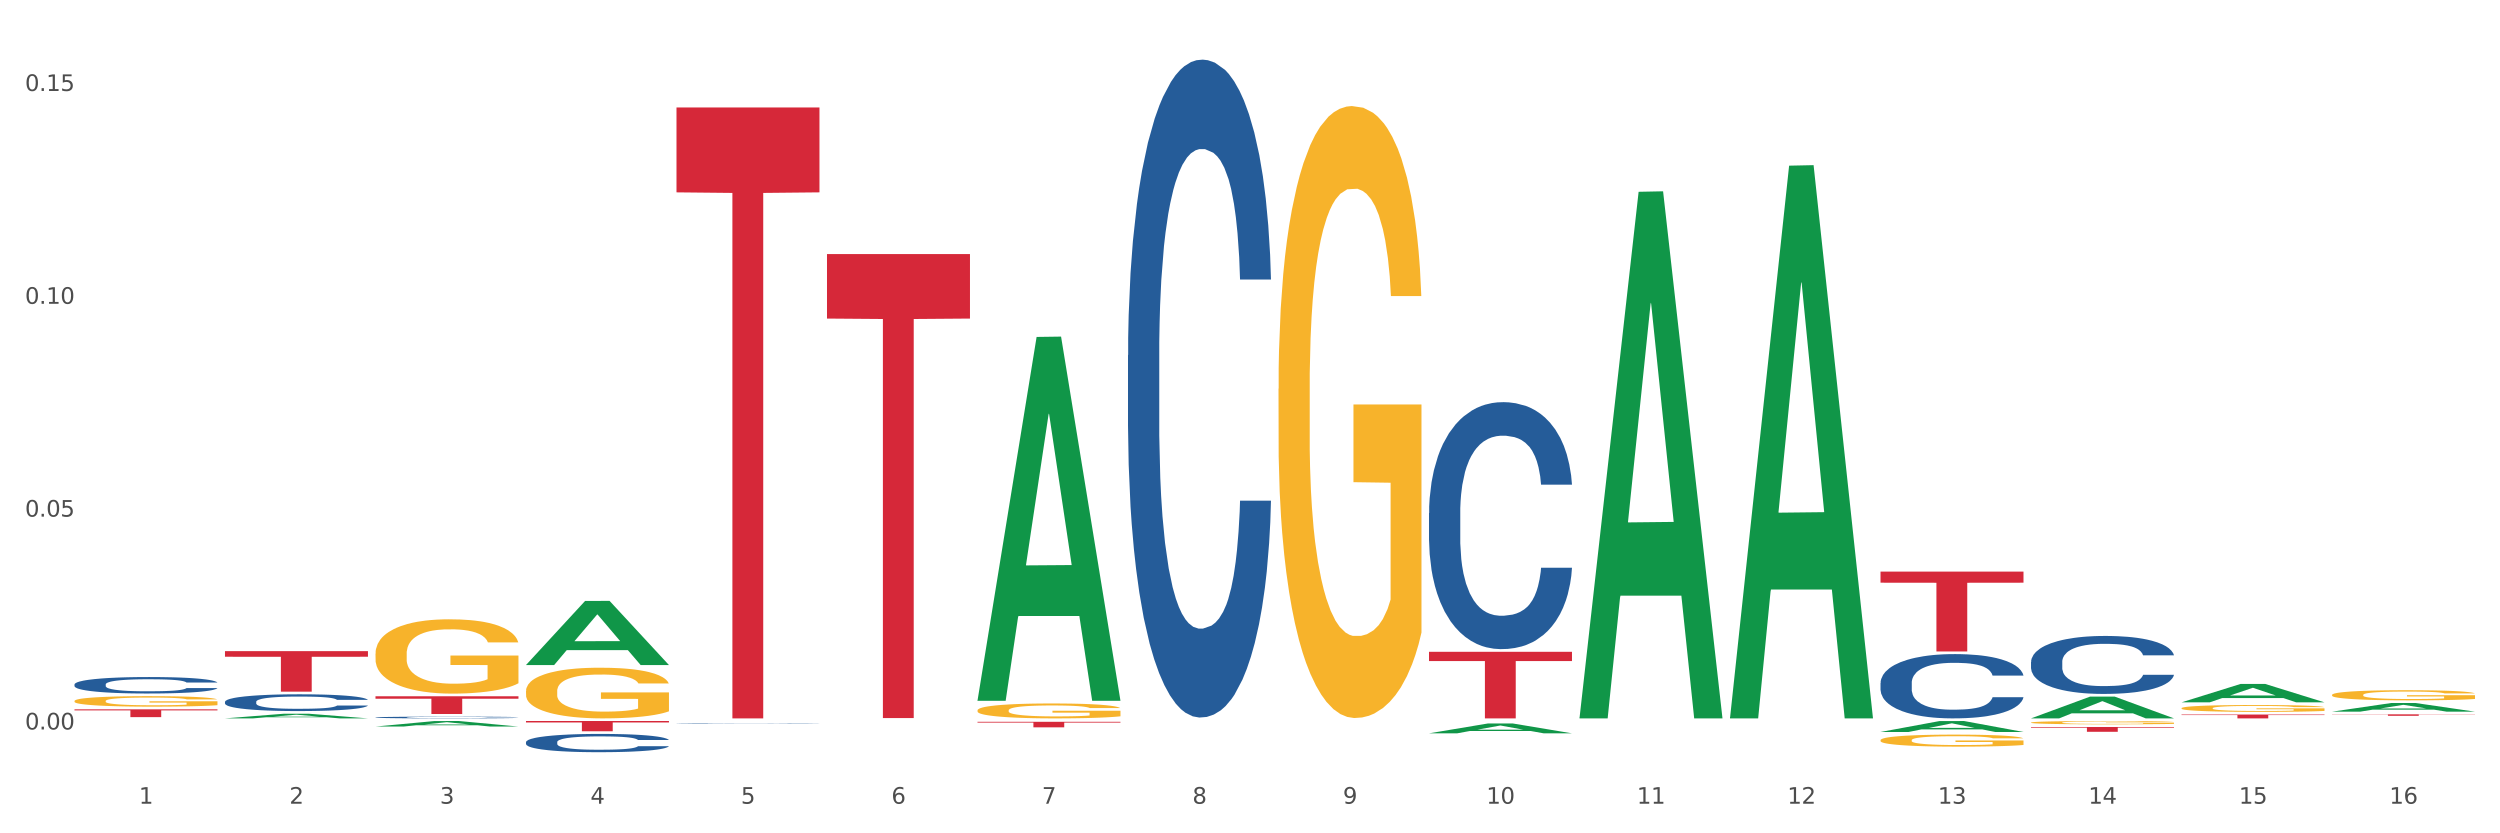 <?xml version="1.0" encoding="utf-8" standalone="no"?>
<!DOCTYPE svg PUBLIC "-//W3C//DTD SVG 1.1//EN"
  "http://www.w3.org/Graphics/SVG/1.1/DTD/svg11.dtd">
<svg xmlns:xlink="http://www.w3.org/1999/xlink" width="1080pt" height="360pt" viewBox="0 0 1080 360" xmlns="http://www.w3.org/2000/svg" version="1.1">
 <rect x="0" y="0" width="1080" height="360" fill="#333333" stroke="none"/>
 <defs>
  <style type="text/css">*{stroke-linejoin: round; stroke-linecap: butt}</style>
 </defs>
 <g id="figure_1">
  <g id="patch_1">
   <path d="M 0 360 
L 1080 360 
L 1080 0 
L 0 0 
z
" style="fill: #ffffff; stroke: #ffffff; stroke-linejoin: miter"/>
  </g>
  <g id="axes_1">
   <g id="matplotlib.axis_1">
    <g id="xtick_1">
     <g id="text_1">
      <!-- 1 -->
      <g style="fill: #4d4d4d" transform="translate(60.004 347.204) scale(0.096 -0.096)">
       <defs>
        <path id="DejaVuSans-31" d="M 794 531 
L 1825 531 
L 1825 4091 
L 703 3866 
L 703 4441 
L 1819 4666 
L 2450 4666 
L 2450 531 
L 3481 531 
L 3481 0 
L 794 0 
L 794 531 
z
" transform="scale(0.016)"/>
       </defs>
       <use xlink:href="#DejaVuSans-31"/>
      </g>
     </g>
    </g>
    <g id="xtick_2">
     <g id="text_2">
      <!-- 2 -->
      <g style="fill: #4d4d4d" transform="translate(125.021 347.204) scale(0.096 -0.096)">
       <defs>
        <path id="DejaVuSans-32" d="M 1228 531 
L 3431 531 
L 3431 0 
L 469 0 
L 469 531 
Q 828 903 1448 1529 
Q 2069 2156 2228 2338 
Q 2531 2678 2651 2914 
Q 2772 3150 2772 3378 
Q 2772 3750 2511 3984 
Q 2250 4219 1831 4219 
Q 1534 4219 1204 4116 
Q 875 4013 500 3803 
L 500 4441 
Q 881 4594 1212 4672 
Q 1544 4750 1819 4750 
Q 2544 4750 2975 4387 
Q 3406 4025 3406 3419 
Q 3406 3131 3298 2873 
Q 3191 2616 2906 2266 
Q 2828 2175 2409 1742 
Q 1991 1309 1228 531 
z
" transform="scale(0.016)"/>
       </defs>
       <use xlink:href="#DejaVuSans-32"/>
      </g>
     </g>
    </g>
    <g id="xtick_3">
     <g id="text_3">
      <!-- 3 -->
      <g style="fill: #4d4d4d" transform="translate(190.039 347.204) scale(0.096 -0.096)">
       <defs>
        <path id="DejaVuSans-33" d="M 2597 2516 
Q 3050 2419 3304 2112 
Q 3559 1806 3559 1356 
Q 3559 666 3084 287 
Q 2609 -91 1734 -91 
Q 1441 -91 1130 -33 
Q 819 25 488 141 
L 488 750 
Q 750 597 1062 519 
Q 1375 441 1716 441 
Q 2309 441 2620 675 
Q 2931 909 2931 1356 
Q 2931 1769 2642 2001 
Q 2353 2234 1838 2234 
L 1294 2234 
L 1294 2753 
L 1863 2753 
Q 2328 2753 2575 2939 
Q 2822 3125 2822 3475 
Q 2822 3834 2567 4026 
Q 2313 4219 1838 4219 
Q 1578 4219 1281 4162 
Q 984 4106 628 3988 
L 628 4550 
Q 988 4650 1302 4700 
Q 1616 4750 1894 4750 
Q 2613 4750 3031 4423 
Q 3450 4097 3450 3541 
Q 3450 3153 3228 2886 
Q 3006 2619 2597 2516 
z
" transform="scale(0.016)"/>
       </defs>
       <use xlink:href="#DejaVuSans-33"/>
      </g>
     </g>
    </g>
    <g id="xtick_4">
     <g id="text_4">
      <!-- 4 -->
      <g style="fill: #4d4d4d" transform="translate(255.056 347.204) scale(0.096 -0.096)">
       <defs>
        <path id="DejaVuSans-34" d="M 2419 4116 
L 825 1625 
L 2419 1625 
L 2419 4116 
z
M 2253 4666 
L 3047 4666 
L 3047 1625 
L 3713 1625 
L 3713 1100 
L 3047 1100 
L 3047 0 
L 2419 0 
L 2419 1100 
L 313 1100 
L 313 1709 
L 2253 4666 
z
" transform="scale(0.016)"/>
       </defs>
       <use xlink:href="#DejaVuSans-34"/>
      </g>
     </g>
    </g>
    <g id="xtick_5">
     <g id="text_5">
      <!-- 5 -->
      <g style="fill: #4d4d4d" transform="translate(320.073 347.204) scale(0.096 -0.096)">
       <defs>
        <path id="DejaVuSans-35" d="M 691 4666 
L 3169 4666 
L 3169 4134 
L 1269 4134 
L 1269 2991 
Q 1406 3038 1543 3061 
Q 1681 3084 1819 3084 
Q 2600 3084 3056 2656 
Q 3513 2228 3513 1497 
Q 3513 744 3044 326 
Q 2575 -91 1722 -91 
Q 1428 -91 1123 -41 
Q 819 9 494 109 
L 494 744 
Q 775 591 1075 516 
Q 1375 441 1709 441 
Q 2250 441 2565 725 
Q 2881 1009 2881 1497 
Q 2881 1984 2565 2268 
Q 2250 2553 1709 2553 
Q 1456 2553 1204 2497 
Q 953 2441 691 2322 
L 691 4666 
z
" transform="scale(0.016)"/>
       </defs>
       <use xlink:href="#DejaVuSans-35"/>
      </g>
     </g>
    </g>
    <g id="xtick_6">
     <g id="text_6">
      <!-- 6 -->
      <g style="fill: #4d4d4d" transform="translate(385.09 347.204) scale(0.096 -0.096)">
       <defs>
        <path id="DejaVuSans-36" d="M 2113 2584 
Q 1688 2584 1439 2293 
Q 1191 2003 1191 1497 
Q 1191 994 1439 701 
Q 1688 409 2113 409 
Q 2538 409 2786 701 
Q 3034 994 3034 1497 
Q 3034 2003 2786 2293 
Q 2538 2584 2113 2584 
z
M 3366 4563 
L 3366 3988 
Q 3128 4100 2886 4159 
Q 2644 4219 2406 4219 
Q 1781 4219 1451 3797 
Q 1122 3375 1075 2522 
Q 1259 2794 1537 2939 
Q 1816 3084 2150 3084 
Q 2853 3084 3261 2657 
Q 3669 2231 3669 1497 
Q 3669 778 3244 343 
Q 2819 -91 2113 -91 
Q 1303 -91 875 529 
Q 447 1150 447 2328 
Q 447 3434 972 4092 
Q 1497 4750 2381 4750 
Q 2619 4750 2861 4703 
Q 3103 4656 3366 4563 
z
" transform="scale(0.016)"/>
       </defs>
       <use xlink:href="#DejaVuSans-36"/>
      </g>
     </g>
    </g>
    <g id="xtick_7">
     <g id="text_7">
      <!-- 7 -->
      <g style="fill: #4d4d4d" transform="translate(450.108 347.204) scale(0.096 -0.096)">
       <defs>
        <path id="DejaVuSans-37" d="M 525 4666 
L 3525 4666 
L 3525 4397 
L 1831 0 
L 1172 0 
L 2766 4134 
L 525 4134 
L 525 4666 
z
" transform="scale(0.016)"/>
       </defs>
       <use xlink:href="#DejaVuSans-37"/>
      </g>
     </g>
    </g>
    <g id="xtick_8">
     <g id="text_8">
      <!-- 8 -->
      <g style="fill: #4d4d4d" transform="translate(515.125 347.204) scale(0.096 -0.096)">
       <defs>
        <path id="DejaVuSans-38" d="M 2034 2216 
Q 1584 2216 1326 1975 
Q 1069 1734 1069 1313 
Q 1069 891 1326 650 
Q 1584 409 2034 409 
Q 2484 409 2743 651 
Q 3003 894 3003 1313 
Q 3003 1734 2745 1975 
Q 2488 2216 2034 2216 
z
M 1403 2484 
Q 997 2584 770 2862 
Q 544 3141 544 3541 
Q 544 4100 942 4425 
Q 1341 4750 2034 4750 
Q 2731 4750 3128 4425 
Q 3525 4100 3525 3541 
Q 3525 3141 3298 2862 
Q 3072 2584 2669 2484 
Q 3125 2378 3379 2068 
Q 3634 1759 3634 1313 
Q 3634 634 3220 271 
Q 2806 -91 2034 -91 
Q 1263 -91 848 271 
Q 434 634 434 1313 
Q 434 1759 690 2068 
Q 947 2378 1403 2484 
z
M 1172 3481 
Q 1172 3119 1398 2916 
Q 1625 2713 2034 2713 
Q 2441 2713 2670 2916 
Q 2900 3119 2900 3481 
Q 2900 3844 2670 4047 
Q 2441 4250 2034 4250 
Q 1625 4250 1398 4047 
Q 1172 3844 1172 3481 
z
" transform="scale(0.016)"/>
       </defs>
       <use xlink:href="#DejaVuSans-38"/>
      </g>
     </g>
    </g>
    <g id="xtick_9">
     <g id="text_9">
      <!-- 9 -->
      <g style="fill: #4d4d4d" transform="translate(580.142 347.204) scale(0.096 -0.096)">
       <defs>
        <path id="DejaVuSans-39" d="M 703 97 
L 703 672 
Q 941 559 1184 500 
Q 1428 441 1663 441 
Q 2288 441 2617 861 
Q 2947 1281 2994 2138 
Q 2813 1869 2534 1725 
Q 2256 1581 1919 1581 
Q 1219 1581 811 2004 
Q 403 2428 403 3163 
Q 403 3881 828 4315 
Q 1253 4750 1959 4750 
Q 2769 4750 3195 4129 
Q 3622 3509 3622 2328 
Q 3622 1225 3098 567 
Q 2575 -91 1691 -91 
Q 1453 -91 1209 -44 
Q 966 3 703 97 
z
M 1959 2075 
Q 2384 2075 2632 2365 
Q 2881 2656 2881 3163 
Q 2881 3666 2632 3958 
Q 2384 4250 1959 4250 
Q 1534 4250 1286 3958 
Q 1038 3666 1038 3163 
Q 1038 2656 1286 2365 
Q 1534 2075 1959 2075 
z
" transform="scale(0.016)"/>
       </defs>
       <use xlink:href="#DejaVuSans-39"/>
      </g>
     </g>
    </g>
    <g id="xtick_10">
     <g id="text_10">
      <!-- 10 -->
      <g style="fill: #4d4d4d" transform="translate(642.105 347.204) scale(0.096 -0.096)">
       <defs>
        <path id="DejaVuSans-30" d="M 2034 4250 
Q 1547 4250 1301 3770 
Q 1056 3291 1056 2328 
Q 1056 1369 1301 889 
Q 1547 409 2034 409 
Q 2525 409 2770 889 
Q 3016 1369 3016 2328 
Q 3016 3291 2770 3770 
Q 2525 4250 2034 4250 
z
M 2034 4750 
Q 2819 4750 3233 4129 
Q 3647 3509 3647 2328 
Q 3647 1150 3233 529 
Q 2819 -91 2034 -91 
Q 1250 -91 836 529 
Q 422 1150 422 2328 
Q 422 3509 836 4129 
Q 1250 4750 2034 4750 
z
" transform="scale(0.016)"/>
       </defs>
       <use xlink:href="#DejaVuSans-31"/>
       <use xlink:href="#DejaVuSans-30" transform="translate(63.623 0)"/>
      </g>
     </g>
    </g>
    <g id="xtick_11">
     <g id="text_11">
      <!-- 11 -->
      <g style="fill: #4d4d4d" transform="translate(707.123 347.204) scale(0.096 -0.096)">
       <use xlink:href="#DejaVuSans-31"/>
       <use xlink:href="#DejaVuSans-31" transform="translate(63.623 0)"/>
      </g>
     </g>
    </g>
    <g id="xtick_12">
     <g id="text_12">
      <!-- 12 -->
      <g style="fill: #4d4d4d" transform="translate(772.14 347.204) scale(0.096 -0.096)">
       <use xlink:href="#DejaVuSans-31"/>
       <use xlink:href="#DejaVuSans-32" transform="translate(63.623 0)"/>
      </g>
     </g>
    </g>
    <g id="xtick_13">
     <g id="text_13">
      <!-- 13 -->
      <g style="fill: #4d4d4d" transform="translate(837.157 347.204) scale(0.096 -0.096)">
       <use xlink:href="#DejaVuSans-31"/>
       <use xlink:href="#DejaVuSans-33" transform="translate(63.623 0)"/>
      </g>
     </g>
    </g>
    <g id="xtick_14">
     <g id="text_14">
      <!-- 14 -->
      <g style="fill: #4d4d4d" transform="translate(902.174 347.204) scale(0.096 -0.096)">
       <use xlink:href="#DejaVuSans-31"/>
       <use xlink:href="#DejaVuSans-34" transform="translate(63.623 0)"/>
      </g>
     </g>
    </g>
    <g id="xtick_15">
     <g id="text_15">
      <!-- 15 -->
      <g style="fill: #4d4d4d" transform="translate(967.192 347.204) scale(0.096 -0.096)">
       <use xlink:href="#DejaVuSans-31"/>
       <use xlink:href="#DejaVuSans-35" transform="translate(63.623 0)"/>
      </g>
     </g>
    </g>
    <g id="xtick_16">
     <g id="text_16">
      <!-- 16 -->
      <g style="fill: #4d4d4d" transform="translate(1032.209 347.204) scale(0.096 -0.096)">
       <use xlink:href="#DejaVuSans-31"/>
       <use xlink:href="#DejaVuSans-36" transform="translate(63.623 0)"/>
      </g>
     </g>
    </g>
    <g id="xtick_17"/>
    <g id="xtick_18"/>
    <g id="xtick_19"/>
    <g id="xtick_20"/>
    <g id="xtick_21"/>
    <g id="xtick_22"/>
    <g id="xtick_23"/>
    <g id="xtick_24"/>
    <g id="xtick_25"/>
    <g id="xtick_26"/>
    <g id="xtick_27"/>
    <g id="xtick_28"/>
    <g id="xtick_29"/>
    <g id="xtick_30"/>
    <g id="xtick_31"/>
   </g>
   <g id="matplotlib.axis_2">
    <g id="ytick_1">
     <g id="text_17">
      <!-- 0.00 -->
      <g style="fill: #4d4d4d" transform="translate(10.8 315.133) scale(0.096 -0.096)">
       <defs>
        <path id="DejaVuSans-2e" d="M 684 794 
L 1344 794 
L 1344 0 
L 684 0 
L 684 794 
z
" transform="scale(0.016)"/>
       </defs>
       <use xlink:href="#DejaVuSans-30"/>
       <use xlink:href="#DejaVuSans-2e" transform="translate(63.623 0)"/>
       <use xlink:href="#DejaVuSans-30" transform="translate(95.41 0)"/>
       <use xlink:href="#DejaVuSans-30" transform="translate(159.033 0)"/>
      </g>
     </g>
    </g>
    <g id="ytick_2">
     <g id="text_18">
      <!-- 0.05 -->
      <g style="fill: #4d4d4d" transform="translate(10.8 223.188) scale(0.096 -0.096)">
       <use xlink:href="#DejaVuSans-30"/>
       <use xlink:href="#DejaVuSans-2e" transform="translate(63.623 0)"/>
       <use xlink:href="#DejaVuSans-30" transform="translate(95.41 0)"/>
       <use xlink:href="#DejaVuSans-35" transform="translate(159.033 0)"/>
      </g>
     </g>
    </g>
    <g id="ytick_3">
     <g id="text_19">
      <!-- 0.10 -->
      <g style="fill: #4d4d4d" transform="translate(10.8 131.244) scale(0.096 -0.096)">
       <use xlink:href="#DejaVuSans-30"/>
       <use xlink:href="#DejaVuSans-2e" transform="translate(63.623 0)"/>
       <use xlink:href="#DejaVuSans-31" transform="translate(95.41 0)"/>
       <use xlink:href="#DejaVuSans-30" transform="translate(159.033 0)"/>
      </g>
     </g>
    </g>
    <g id="ytick_4">
     <g id="text_20">
      <!-- 0.15 -->
      <g style="fill: #4d4d4d" transform="translate(10.8 39.299) scale(0.096 -0.096)">
       <use xlink:href="#DejaVuSans-30"/>
       <use xlink:href="#DejaVuSans-2e" transform="translate(63.623 0)"/>
       <use xlink:href="#DejaVuSans-31" transform="translate(95.41 0)"/>
       <use xlink:href="#DejaVuSans-35" transform="translate(159.033 0)"/>
      </g>
     </g>
    </g>
    <g id="ytick_5"/>
    <g id="ytick_6"/>
    <g id="ytick_7"/>
   </g>
   <g id="PolyCollection_1">
    <path d="M 97.192 310.339 
L 97.256 310.337 
L 122.727 308.323 
L 133.297 308.321 
L 158.959 310.343 
L 146.733 310.343 
L 141.193 309.872 
L 114.894 309.872 
L 114.703 309.88 
L 109.354 310.343 
L 97.192 310.343 
L 97.192 310.339 
L 118.206 309.591 
L 137.882 309.589 
L 128.139 308.752 
L 128.012 308.748 
L 127.884 308.754 
L 118.142 309.589 
L 118.206 309.591 
L 97.192 310.339 
z
" clip-path="url(#pf93cb6e247)" style="fill: #109648"/>
    <path d="M 32.175 306.42 
L 93.941 306.42 
L 93.941 306.888 
L 69.645 306.892 
L 69.645 309.793 
L 56.325 309.793 
L 56.325 306.892 
L 32.175 306.888 
L 32.175 306.423 
L 32.175 306.42 
z
" clip-path="url(#pf93cb6e247)" style="fill: #d62839"/>
    <path d="M 292.244 46.422 
L 354.01 46.422 
L 354.01 83.098 
L 329.714 83.346 
L 329.714 310.343 
L 316.394 310.343 
L 316.394 83.346 
L 292.244 83.098 
L 292.244 46.669 
L 292.244 46.422 
z
" clip-path="url(#pf93cb6e247)" style="fill: #d62839"/>
    <path d="M 227.227 311.486 
L 288.993 311.486 
L 288.993 312.1 
L 264.696 312.104 
L 264.696 315.908 
L 251.377 315.908 
L 251.377 312.104 
L 227.227 312.1 
L 227.227 311.49 
L 227.227 311.486 
z
" clip-path="url(#pf93cb6e247)" style="fill: #d62839"/>
    <path d="M 422.278 311.831 
L 484.045 311.831 
L 484.045 312.163 
L 459.748 312.165 
L 459.748 314.217 
L 446.429 314.217 
L 446.429 312.165 
L 422.278 312.163 
L 422.278 311.834 
L 422.278 311.831 
z
" clip-path="url(#pf93cb6e247)" style="fill: #d62839"/>
    <path d="M 617.33 281.569 
L 679.097 281.569 
L 679.097 285.567 
L 654.8 285.594 
L 654.8 310.343 
L 641.481 310.343 
L 641.481 285.594 
L 617.33 285.567 
L 617.33 281.596 
L 617.33 281.569 
z
" clip-path="url(#pf93cb6e247)" style="fill: #d62839"/>
    <path d="M 1007.434 308.584 
L 1069.2 308.584 
L 1069.2 308.671 
L 1044.903 308.672 
L 1044.903 309.213 
L 1031.584 309.213 
L 1031.584 308.672 
L 1007.434 308.671 
L 1007.434 308.584 
L 1007.434 308.584 
z
" clip-path="url(#pf93cb6e247)" style="fill: #d62839"/>
    <path d="M 357.261 109.764 
L 419.028 109.764 
L 419.028 137.62 
L 394.731 137.809 
L 394.731 310.215 
L 381.412 310.215 
L 381.412 137.809 
L 357.261 137.62 
L 357.261 109.953 
L 357.261 109.764 
z
" clip-path="url(#pf93cb6e247)" style="fill: #d62839"/>
    <path d="M 812.382 246.932 
L 874.148 246.932 
L 874.148 251.725 
L 849.852 251.757 
L 849.852 281.424 
L 836.532 281.424 
L 836.532 251.757 
L 812.382 251.725 
L 812.382 246.964 
L 812.382 246.932 
z
" clip-path="url(#pf93cb6e247)" style="fill: #d62839"/>
    <path d="M 1007.434 300.2 
L 1007.507 300.196 
L 1007.507 300.052 
L 1007.652 299.928 
L 1008.382 299.627 
L 1009.475 299.379 
L 1010.278 299.247 
L 1011.08 299.138 
L 1012.028 299.03 
L 1013.195 298.918 
L 1015.309 298.754 
L 1016.622 298.67 
L 1018.226 298.582 
L 1021.143 298.453 
L 1023.258 298.381 
L 1025.446 298.321 
L 1029.019 298.249 
L 1031.353 298.217 
L 1033.832 298.193 
L 1036.822 298.177 
L 1039.083 298.173 
L 1044.041 298.185 
L 1048.271 298.221 
L 1050.313 298.249 
L 1052.938 298.297 
L 1054.324 298.329 
L 1056.584 298.393 
L 1058.918 298.477 
L 1060.522 298.549 
L 1062.929 298.686 
L 1064.752 298.822 
L 1066.429 298.99 
L 1067.304 299.106 
L 1067.96 299.215 
L 1068.544 299.339 
L 1069.127 299.535 
L 1056.001 299.535 
L 1055.49 299.395 
L 1054.688 299.263 
L 1053.521 299.134 
L 1052.5 299.054 
L 1050.75 298.954 
L 1049.146 298.89 
L 1047.469 298.842 
L 1045.427 298.802 
L 1043.823 298.782 
L 1041.562 298.766 
L 1037.114 298.77 
L 1034.124 298.802 
L 1032.082 298.842 
L 1030.769 298.878 
L 1029.602 298.918 
L 1028.29 298.974 
L 1026.758 299.058 
L 1025.665 299.134 
L 1024.571 299.231 
L 1023.696 299.327 
L 1022.893 299.439 
L 1022.237 299.559 
L 1021.727 299.683 
L 1021.289 299.836 
L 1020.925 300.088 
L 1020.925 300.637 
L 1021.07 300.761 
L 1021.435 300.925 
L 1021.873 301.049 
L 1022.602 301.198 
L 1023.258 301.298 
L 1024.498 301.442 
L 1025.883 301.562 
L 1026.977 301.638 
L 1028.071 301.703 
L 1029.967 301.791 
L 1032.082 301.863 
L 1033.905 301.907 
L 1036.384 301.947 
L 1038.062 301.963 
L 1039.52 301.971 
L 1043.093 301.971 
L 1045.646 301.959 
L 1048.49 301.931 
L 1050.677 301.895 
L 1052.5 301.851 
L 1054.542 301.779 
L 1055.855 301.711 
L 1055.855 300.873 
L 1039.812 300.869 
L 1039.812 300.312 
L 1069.2 300.312 
L 1069.2 301.947 
L 1067.96 302.031 
L 1066.575 302.107 
L 1065.116 302.175 
L 1062.929 302.259 
L 1060.303 302.34 
L 1057.97 302.396 
L 1055.49 302.444 
L 1052.573 302.488 
L 1048.781 302.528 
L 1046.448 302.544 
L 1043.531 302.556 
L 1040.103 302.56 
L 1037.114 302.552 
L 1034.197 302.532 
L 1031.134 302.496 
L 1028.144 302.444 
L 1025.883 302.392 
L 1023.623 302.328 
L 1021.216 302.243 
L 1019.32 302.163 
L 1017.862 302.091 
L 1016.257 301.999 
L 1014.507 301.879 
L 1013.195 301.771 
L 1012.028 301.658 
L 1010.788 301.514 
L 1009.913 301.39 
L 1009.038 301.234 
L 1008.527 301.118 
L 1007.944 300.937 
L 1007.507 300.685 
L 1007.434 300.2 
z
" clip-path="url(#pf93cb6e247)" style="fill: #f7b32b"/>
    <path d="M 32.175 302.836 
L 32.248 302.832 
L 32.248 302.682 
L 32.394 302.554 
L 33.123 302.243 
L 34.217 301.986 
L 35.019 301.849 
L 35.821 301.737 
L 36.769 301.626 
L 37.936 301.51 
L 40.051 301.34 
L 41.363 301.253 
L 42.968 301.161 
L 45.885 301.029 
L 47.999 300.954 
L 50.187 300.892 
L 53.76 300.817 
L 56.094 300.784 
L 58.573 300.759 
L 61.563 300.743 
L 63.824 300.739 
L 68.783 300.751 
L 73.012 300.788 
L 75.054 300.817 
L 77.679 300.867 
L 79.065 300.9 
L 81.326 300.967 
L 83.659 301.054 
L 85.263 301.128 
L 87.67 301.269 
L 89.493 301.41 
L 91.17 301.584 
L 92.045 301.704 
L 92.702 301.816 
L 93.285 301.945 
L 93.868 302.148 
L 80.742 302.148 
L 80.232 302.003 
L 79.43 301.866 
L 78.263 301.733 
L 77.242 301.65 
L 75.492 301.547 
L 73.887 301.481 
L 72.21 301.431 
L 70.168 301.389 
L 68.564 301.369 
L 66.303 301.352 
L 61.855 301.356 
L 58.865 301.389 
L 56.823 301.431 
L 55.511 301.468 
L 54.344 301.51 
L 53.031 301.568 
L 51.5 301.655 
L 50.406 301.733 
L 49.312 301.833 
L 48.437 301.932 
L 47.635 302.048 
L 46.979 302.173 
L 46.468 302.301 
L 46.031 302.459 
L 45.666 302.72 
L 45.666 303.287 
L 45.812 303.416 
L 46.176 303.586 
L 46.614 303.714 
L 47.343 303.868 
L 47.999 303.971 
L 49.239 304.12 
L 50.625 304.245 
L 51.719 304.324 
L 52.812 304.39 
L 54.708 304.481 
L 56.823 304.556 
L 58.646 304.601 
L 61.126 304.643 
L 62.803 304.659 
L 64.261 304.668 
L 67.835 304.668 
L 70.387 304.655 
L 73.231 304.626 
L 75.419 304.589 
L 77.242 304.543 
L 79.284 304.469 
L 80.596 304.398 
L 80.596 303.532 
L 64.553 303.528 
L 64.553 302.952 
L 93.941 302.952 
L 93.941 304.643 
L 92.702 304.73 
L 91.316 304.808 
L 89.858 304.879 
L 87.67 304.966 
L 85.045 305.049 
L 82.711 305.107 
L 80.232 305.157 
L 77.315 305.202 
L 73.523 305.244 
L 71.189 305.26 
L 68.272 305.273 
L 64.845 305.277 
L 61.855 305.268 
L 58.938 305.248 
L 55.875 305.21 
L 52.885 305.157 
L 50.625 305.103 
L 48.364 305.036 
L 45.958 304.949 
L 44.062 304.866 
L 42.603 304.792 
L 40.999 304.697 
L 39.249 304.572 
L 37.936 304.46 
L 36.769 304.344 
L 35.529 304.195 
L 34.654 304.067 
L 33.779 303.905 
L 33.269 303.785 
L 32.685 303.598 
L 32.248 303.337 
L 32.175 302.836 
z
" clip-path="url(#pf93cb6e247)" style="fill: #f7b32b"/>
    <path d="M 162.209 282.375 
L 162.282 282.345 
L 162.282 281.29 
L 162.428 280.381 
L 163.157 278.181 
L 164.251 276.363 
L 165.054 275.396 
L 165.856 274.604 
L 166.804 273.812 
L 167.97 272.991 
L 170.085 271.789 
L 171.398 271.173 
L 173.002 270.528 
L 175.919 269.59 
L 178.034 269.062 
L 180.222 268.622 
L 183.795 268.094 
L 186.128 267.86 
L 188.608 267.684 
L 191.598 267.566 
L 193.858 267.537 
L 198.817 267.625 
L 203.047 267.889 
L 205.089 268.094 
L 207.714 268.446 
L 209.099 268.681 
L 211.36 269.15 
L 213.694 269.766 
L 215.298 270.294 
L 217.704 271.291 
L 219.528 272.287 
L 221.205 273.519 
L 222.08 274.369 
L 222.736 275.161 
L 223.32 276.07 
L 223.903 277.507 
L 210.777 277.507 
L 210.266 276.481 
L 209.464 275.513 
L 208.297 274.575 
L 207.276 273.988 
L 205.526 273.255 
L 203.922 272.786 
L 202.245 272.434 
L 200.203 272.141 
L 198.598 271.994 
L 196.338 271.877 
L 191.889 271.906 
L 188.9 272.141 
L 186.858 272.434 
L 185.545 272.698 
L 184.378 272.991 
L 183.066 273.402 
L 181.534 274.018 
L 180.44 274.575 
L 179.347 275.278 
L 178.471 275.982 
L 177.669 276.803 
L 177.013 277.683 
L 176.503 278.592 
L 176.065 279.706 
L 175.7 281.554 
L 175.7 285.571 
L 175.846 286.48 
L 176.211 287.682 
L 176.648 288.591 
L 177.378 289.676 
L 178.034 290.409 
L 179.274 291.465 
L 180.659 292.345 
L 181.753 292.902 
L 182.847 293.371 
L 184.743 294.016 
L 186.858 294.544 
L 188.681 294.866 
L 191.16 295.16 
L 192.837 295.277 
L 194.296 295.335 
L 197.869 295.335 
L 200.422 295.247 
L 203.266 295.042 
L 205.453 294.778 
L 207.276 294.456 
L 209.318 293.928 
L 210.631 293.429 
L 210.631 287.301 
L 194.588 287.272 
L 194.588 283.196 
L 223.976 283.196 
L 223.976 295.16 
L 222.736 295.775 
L 221.351 296.332 
L 219.892 296.831 
L 217.704 297.447 
L 215.079 298.033 
L 212.746 298.444 
L 210.266 298.796 
L 207.349 299.118 
L 203.557 299.411 
L 201.224 299.529 
L 198.307 299.617 
L 194.879 299.646 
L 191.889 299.587 
L 188.972 299.441 
L 185.91 299.177 
L 182.92 298.796 
L 180.659 298.414 
L 178.399 297.945 
L 175.992 297.329 
L 174.096 296.743 
L 172.638 296.215 
L 171.033 295.541 
L 169.283 294.661 
L 167.97 293.869 
L 166.804 293.048 
L 165.564 291.993 
L 164.689 291.084 
L 163.814 289.94 
L 163.303 289.09 
L 162.72 287.77 
L 162.282 285.923 
L 162.209 282.375 
z
" clip-path="url(#pf93cb6e247)" style="fill: #f7b32b"/>
    <path d="M 942.416 305.937 
L 942.489 305.934 
L 942.489 305.836 
L 942.635 305.752 
L 943.364 305.548 
L 944.458 305.38 
L 945.26 305.29 
L 946.063 305.217 
L 947.011 305.143 
L 948.177 305.067 
L 950.292 304.956 
L 951.605 304.898 
L 953.209 304.839 
L 956.126 304.752 
L 958.241 304.703 
L 960.429 304.662 
L 964.002 304.613 
L 966.335 304.591 
L 968.815 304.575 
L 971.805 304.564 
L 974.065 304.561 
L 979.024 304.569 
L 983.254 304.594 
L 985.296 304.613 
L 987.921 304.646 
L 989.306 304.667 
L 991.567 304.711 
L 993.901 304.768 
L 995.505 304.817 
L 997.911 304.909 
L 999.734 305.002 
L 1001.412 305.116 
L 1002.287 305.195 
L 1002.943 305.268 
L 1003.526 305.352 
L 1004.11 305.486 
L 990.984 305.486 
L 990.473 305.391 
L 989.671 305.301 
L 988.504 305.214 
L 987.483 305.159 
L 985.733 305.091 
L 984.129 305.048 
L 982.451 305.015 
L 980.41 304.988 
L 978.805 304.975 
L 976.545 304.964 
L 972.096 304.966 
L 969.106 304.988 
L 967.065 305.015 
L 965.752 305.04 
L 964.585 305.067 
L 963.273 305.105 
L 961.741 305.162 
L 960.647 305.214 
L 959.553 305.279 
L 958.678 305.344 
L 957.876 305.42 
L 957.22 305.502 
L 956.709 305.586 
L 956.272 305.69 
L 955.907 305.861 
L 955.907 306.233 
L 956.053 306.318 
L 956.418 306.429 
L 956.855 306.513 
L 957.585 306.614 
L 958.241 306.682 
L 959.481 306.78 
L 960.866 306.861 
L 961.96 306.913 
L 963.054 306.956 
L 964.95 307.016 
L 967.065 307.065 
L 968.888 307.095 
L 971.367 307.122 
L 973.044 307.133 
L 974.503 307.139 
L 978.076 307.139 
L 980.628 307.13 
L 983.472 307.111 
L 985.66 307.087 
L 987.483 307.057 
L 989.525 307.008 
L 990.838 306.962 
L 990.838 306.394 
L 974.795 306.391 
L 974.795 306.013 
L 1004.183 306.013 
L 1004.183 307.122 
L 1002.943 307.179 
L 1001.558 307.231 
L 1000.099 307.277 
L 997.911 307.334 
L 995.286 307.389 
L 992.953 307.427 
L 990.473 307.459 
L 987.556 307.489 
L 983.764 307.517 
L 981.431 307.527 
L 978.514 307.536 
L 975.086 307.538 
L 972.096 307.533 
L 969.179 307.519 
L 966.117 307.495 
L 963.127 307.459 
L 960.866 307.424 
L 958.605 307.381 
L 956.199 307.324 
L 954.303 307.269 
L 952.844 307.22 
L 951.24 307.158 
L 949.49 307.076 
L 948.177 307.003 
L 947.011 306.927 
L 945.771 306.829 
L 944.896 306.744 
L 944.021 306.638 
L 943.51 306.56 
L 942.927 306.437 
L 942.489 306.266 
L 942.416 305.937 
z
" clip-path="url(#pf93cb6e247)" style="fill: #f7b32b"/>
    <path d="M 877.399 312.144 
L 877.472 312.143 
L 877.472 312.096 
L 877.618 312.056 
L 878.347 311.958 
L 879.441 311.877 
L 880.243 311.835 
L 881.045 311.799 
L 881.993 311.764 
L 883.16 311.728 
L 885.275 311.674 
L 886.588 311.647 
L 888.192 311.618 
L 891.109 311.577 
L 893.224 311.553 
L 895.411 311.534 
L 898.985 311.51 
L 901.318 311.5 
L 903.798 311.492 
L 906.787 311.487 
L 909.048 311.486 
L 914.007 311.49 
L 918.236 311.501 
L 920.278 311.51 
L 922.904 311.526 
L 924.289 311.536 
L 926.55 311.557 
L 928.883 311.585 
L 930.488 311.608 
L 932.894 311.652 
L 934.717 311.697 
L 936.394 311.751 
L 937.27 311.789 
L 937.926 311.824 
L 938.509 311.864 
L 939.093 311.928 
L 925.966 311.928 
L 925.456 311.883 
L 924.654 311.84 
L 923.487 311.798 
L 922.466 311.772 
L 920.716 311.74 
L 919.111 311.719 
L 917.434 311.703 
L 915.392 311.69 
L 913.788 311.684 
L 911.527 311.678 
L 907.079 311.68 
L 904.089 311.69 
L 902.047 311.703 
L 900.735 311.715 
L 899.568 311.728 
L 898.255 311.746 
L 896.724 311.773 
L 895.63 311.798 
L 894.536 311.829 
L 893.661 311.861 
L 892.859 311.897 
L 892.203 311.936 
L 891.692 311.976 
L 891.255 312.026 
L 890.89 312.108 
L 890.89 312.286 
L 891.036 312.327 
L 891.4 312.38 
L 891.838 312.42 
L 892.567 312.468 
L 893.224 312.501 
L 894.463 312.548 
L 895.849 312.587 
L 896.943 312.612 
L 898.037 312.632 
L 899.933 312.661 
L 902.047 312.684 
L 903.87 312.699 
L 906.35 312.712 
L 908.027 312.717 
L 909.486 312.72 
L 913.059 312.72 
L 915.611 312.716 
L 918.455 312.707 
L 920.643 312.695 
L 922.466 312.681 
L 924.508 312.657 
L 925.82 312.635 
L 925.82 312.363 
L 909.777 312.362 
L 909.777 312.181 
L 939.166 312.181 
L 939.166 312.712 
L 937.926 312.739 
L 936.54 312.764 
L 935.082 312.786 
L 932.894 312.813 
L 930.269 312.839 
L 927.935 312.858 
L 925.456 312.873 
L 922.539 312.887 
L 918.747 312.9 
L 916.413 312.906 
L 913.496 312.91 
L 910.069 312.911 
L 907.079 312.908 
L 904.162 312.902 
L 901.099 312.89 
L 898.109 312.873 
L 895.849 312.856 
L 893.588 312.835 
L 891.182 312.808 
L 889.286 312.782 
L 887.827 312.759 
L 886.223 312.729 
L 884.473 312.69 
L 883.16 312.654 
L 881.993 312.618 
L 880.754 312.571 
L 879.879 312.531 
L 879.003 312.48 
L 878.493 312.442 
L 877.91 312.384 
L 877.472 312.302 
L 877.399 312.144 
z
" clip-path="url(#pf93cb6e247)" style="fill: #f7b32b"/>
    <path d="M 812.382 319.755 
L 812.455 319.751 
L 812.455 319.58 
L 812.601 319.433 
L 813.33 319.077 
L 814.424 318.782 
L 815.226 318.626 
L 816.028 318.497 
L 816.976 318.369 
L 818.143 318.236 
L 820.258 318.042 
L 821.57 317.942 
L 823.175 317.838 
L 826.092 317.686 
L 828.206 317.6 
L 830.394 317.529 
L 833.967 317.444 
L 836.301 317.406 
L 838.78 317.377 
L 841.77 317.358 
L 844.031 317.353 
L 848.99 317.368 
L 853.219 317.41 
L 855.261 317.444 
L 857.886 317.501 
L 859.272 317.538 
L 861.532 317.614 
L 863.866 317.714 
L 865.47 317.8 
L 867.877 317.961 
L 869.7 318.122 
L 871.377 318.322 
L 872.252 318.459 
L 872.909 318.588 
L 873.492 318.735 
L 874.075 318.967 
L 860.949 318.967 
L 860.439 318.801 
L 859.636 318.645 
L 858.47 318.493 
L 857.449 318.398 
L 855.699 318.279 
L 854.094 318.203 
L 852.417 318.146 
L 850.375 318.099 
L 848.771 318.075 
L 846.51 318.056 
L 842.062 318.061 
L 839.072 318.099 
L 837.03 318.146 
L 835.717 318.189 
L 834.551 318.236 
L 833.238 318.303 
L 831.707 318.402 
L 830.613 318.493 
L 829.519 318.607 
L 828.644 318.721 
L 827.842 318.853 
L 827.185 318.996 
L 826.675 319.143 
L 826.237 319.323 
L 825.873 319.623 
L 825.873 320.273 
L 826.019 320.42 
L 826.383 320.615 
L 826.821 320.762 
L 827.55 320.937 
L 828.206 321.056 
L 829.446 321.227 
L 830.832 321.369 
L 831.925 321.46 
L 833.019 321.536 
L 834.915 321.64 
L 837.03 321.726 
L 838.853 321.778 
L 841.333 321.825 
L 843.01 321.844 
L 844.468 321.854 
L 848.042 321.854 
L 850.594 321.839 
L 853.438 321.806 
L 855.626 321.763 
L 857.449 321.711 
L 859.491 321.626 
L 860.803 321.545 
L 860.803 320.553 
L 844.76 320.548 
L 844.76 319.888 
L 874.148 319.888 
L 874.148 321.825 
L 872.909 321.925 
L 871.523 322.015 
L 870.065 322.096 
L 867.877 322.195 
L 865.252 322.29 
L 862.918 322.357 
L 860.439 322.414 
L 857.522 322.466 
L 853.73 322.514 
L 851.396 322.533 
L 848.479 322.547 
L 845.052 322.552 
L 842.062 322.542 
L 839.145 322.518 
L 836.082 322.476 
L 833.092 322.414 
L 830.832 322.352 
L 828.571 322.276 
L 826.164 322.177 
L 824.268 322.082 
L 822.81 321.996 
L 821.206 321.887 
L 819.455 321.745 
L 818.143 321.616 
L 816.976 321.483 
L 815.736 321.313 
L 814.861 321.165 
L 813.986 320.98 
L 813.476 320.843 
L 812.892 320.629 
L 812.455 320.33 
L 812.382 319.755 
z
" clip-path="url(#pf93cb6e247)" style="fill: #f7b32b"/>
    <path d="M 552.313 167.978 
L 552.386 167.736 
L 552.386 159.044 
L 552.532 151.559 
L 553.261 133.45 
L 554.355 118.481 
L 555.157 110.513 
L 555.959 103.994 
L 556.907 97.475 
L 558.074 90.714 
L 560.189 80.815 
L 561.501 75.744 
L 563.106 70.432 
L 566.023 62.706 
L 568.137 58.36 
L 570.325 54.738 
L 573.898 50.392 
L 576.232 48.46 
L 578.711 47.012 
L 581.701 46.046 
L 583.962 45.805 
L 588.921 46.529 
L 593.15 48.702 
L 595.192 50.392 
L 597.817 53.289 
L 599.203 55.221 
L 601.464 59.084 
L 603.797 64.155 
L 605.401 68.501 
L 607.808 76.71 
L 609.631 84.919 
L 611.308 95.06 
L 612.183 102.062 
L 612.84 108.581 
L 613.423 116.066 
L 614.006 127.897 
L 600.88 127.897 
L 600.37 119.446 
L 599.567 111.479 
L 598.401 103.752 
L 597.38 98.923 
L 595.63 92.887 
L 594.025 89.024 
L 592.348 86.126 
L 590.306 83.712 
L 588.702 82.505 
L 586.441 81.539 
L 581.993 81.78 
L 579.003 83.712 
L 576.961 86.126 
L 575.649 88.3 
L 574.482 90.714 
L 573.169 94.094 
L 571.638 99.165 
L 570.544 103.752 
L 569.45 109.547 
L 568.575 115.342 
L 567.773 122.102 
L 567.116 129.346 
L 566.606 136.831 
L 566.168 146.006 
L 565.804 161.217 
L 565.804 194.296 
L 565.95 201.78 
L 566.314 211.68 
L 566.752 219.165 
L 567.481 228.098 
L 568.137 234.135 
L 569.377 242.827 
L 570.763 250.07 
L 571.856 254.658 
L 572.95 258.521 
L 574.846 263.833 
L 576.961 268.179 
L 578.784 270.835 
L 581.264 273.249 
L 582.941 274.215 
L 584.399 274.698 
L 587.973 274.698 
L 590.525 273.974 
L 593.369 272.283 
L 595.557 270.11 
L 597.38 267.454 
L 599.422 263.108 
L 600.734 259.004 
L 600.734 208.541 
L 584.691 208.3 
L 584.691 174.738 
L 614.079 174.738 
L 614.079 273.249 
L 612.84 278.32 
L 611.454 282.907 
L 609.996 287.012 
L 607.808 292.082 
L 605.183 296.911 
L 602.849 300.292 
L 600.37 303.189 
L 597.453 305.845 
L 593.661 308.259 
L 591.327 309.225 
L 588.41 309.949 
L 584.983 310.191 
L 581.993 309.708 
L 579.076 308.501 
L 576.013 306.328 
L 573.023 303.189 
L 570.763 300.05 
L 568.502 296.187 
L 566.096 291.116 
L 564.199 286.287 
L 562.741 281.941 
L 561.137 276.388 
L 559.387 269.145 
L 558.074 262.626 
L 556.907 255.865 
L 555.667 247.173 
L 554.792 239.688 
L 553.917 230.271 
L 553.407 223.269 
L 552.823 212.404 
L 552.386 197.193 
L 552.313 167.978 
z
" clip-path="url(#pf93cb6e247)" style="fill: #f7b32b"/>
    <path d="M 97.192 281.288 
L 158.959 281.288 
L 158.959 283.721 
L 134.662 283.737 
L 134.662 298.791 
L 121.343 298.791 
L 121.343 283.737 
L 97.192 283.721 
L 97.192 281.305 
L 97.192 281.288 
z
" clip-path="url(#pf93cb6e247)" style="fill: #d62839"/>
    <path d="M 877.399 310.325 
L 877.463 310.316 
L 902.933 300.929 
L 913.504 300.92 
L 939.166 310.343 
L 926.94 310.343 
L 921.4 308.149 
L 895.101 308.149 
L 894.91 308.184 
L 889.561 310.343 
L 877.399 310.343 
L 877.399 310.325 
L 898.412 306.839 
L 918.089 306.83 
L 908.346 302.929 
L 908.219 302.911 
L 908.091 302.938 
L 898.349 306.83 
L 898.412 306.839 
L 877.399 310.325 
z
" clip-path="url(#pf93cb6e247)" style="fill: #109648"/>
    <path d="M 942.416 303.403 
L 942.48 303.396 
L 967.951 295.458 
L 978.521 295.45 
L 1004.183 303.418 
L 991.957 303.418 
L 986.417 301.563 
L 960.118 301.563 
L 959.927 301.593 
L 954.579 303.418 
L 942.416 303.418 
L 942.416 303.403 
L 963.43 300.456 
L 983.106 300.448 
L 973.363 297.148 
L 973.236 297.134 
L 973.109 297.156 
L 963.366 300.448 
L 963.43 300.456 
L 942.416 303.403 
z
" clip-path="url(#pf93cb6e247)" style="fill: #109648"/>
    <path d="M 162.209 300.789 
L 223.976 300.789 
L 223.976 301.853 
L 199.679 301.86 
L 199.679 308.448 
L 186.36 308.448 
L 186.36 301.86 
L 162.209 301.853 
L 162.209 300.796 
L 162.209 300.789 
z
" clip-path="url(#pf93cb6e247)" style="fill: #d62839"/>
    <path d="M 1007.434 307.434 
L 1007.497 307.43 
L 1032.968 303.706 
L 1043.538 303.703 
L 1069.2 307.441 
L 1056.974 307.441 
L 1051.434 306.57 
L 1025.136 306.57 
L 1024.945 306.584 
L 1019.596 307.441 
L 1007.434 307.441 
L 1007.434 307.434 
L 1028.447 306.051 
L 1048.123 306.047 
L 1038.38 304.5 
L 1038.253 304.493 
L 1038.126 304.503 
L 1028.383 306.047 
L 1028.447 306.051 
L 1007.434 307.434 
z
" clip-path="url(#pf93cb6e247)" style="fill: #109648"/>
    <path d="M 422.278 306.876 
L 422.351 306.87 
L 422.351 306.658 
L 422.497 306.476 
L 423.226 306.034 
L 424.32 305.67 
L 425.122 305.475 
L 425.925 305.316 
L 426.873 305.157 
L 428.039 304.993 
L 430.154 304.751 
L 431.467 304.628 
L 433.071 304.498 
L 435.988 304.31 
L 438.103 304.204 
L 440.291 304.116 
L 443.864 304.01 
L 446.197 303.963 
L 448.677 303.927 
L 451.667 303.904 
L 453.927 303.898 
L 458.886 303.916 
L 463.116 303.969 
L 465.158 304.01 
L 467.783 304.08 
L 469.168 304.127 
L 471.429 304.222 
L 473.763 304.345 
L 475.367 304.451 
L 477.773 304.651 
L 479.596 304.851 
L 481.274 305.099 
L 482.149 305.269 
L 482.805 305.428 
L 483.389 305.611 
L 483.972 305.899 
L 470.846 305.899 
L 470.335 305.693 
L 469.533 305.499 
L 468.366 305.31 
L 467.345 305.193 
L 465.595 305.046 
L 463.991 304.951 
L 462.314 304.881 
L 460.272 304.822 
L 458.667 304.793 
L 456.407 304.769 
L 451.958 304.775 
L 448.969 304.822 
L 446.927 304.881 
L 445.614 304.934 
L 444.447 304.993 
L 443.135 305.075 
L 441.603 305.199 
L 440.509 305.31 
L 439.416 305.452 
L 438.54 305.593 
L 437.738 305.758 
L 437.082 305.934 
L 436.571 306.117 
L 436.134 306.341 
L 435.769 306.711 
L 435.769 307.518 
L 435.915 307.7 
L 436.28 307.941 
L 436.717 308.124 
L 437.447 308.342 
L 438.103 308.489 
L 439.343 308.701 
L 440.728 308.877 
L 441.822 308.989 
L 442.916 309.083 
L 444.812 309.213 
L 446.927 309.319 
L 448.75 309.383 
L 451.229 309.442 
L 452.906 309.466 
L 454.365 309.478 
L 457.938 309.478 
L 460.49 309.46 
L 463.334 309.419 
L 465.522 309.366 
L 467.345 309.301 
L 469.387 309.195 
L 470.7 309.095 
L 470.7 307.865 
L 454.657 307.859 
L 454.657 307.041 
L 484.045 307.041 
L 484.045 309.442 
L 482.805 309.566 
L 481.42 309.678 
L 479.961 309.778 
L 477.773 309.901 
L 475.148 310.019 
L 472.815 310.102 
L 470.335 310.172 
L 467.418 310.237 
L 463.626 310.296 
L 461.293 310.319 
L 458.376 310.337 
L 454.948 310.343 
L 451.958 310.331 
L 449.041 310.302 
L 445.979 310.249 
L 442.989 310.172 
L 440.728 310.096 
L 438.468 310.001 
L 436.061 309.878 
L 434.165 309.76 
L 432.707 309.654 
L 431.102 309.519 
L 429.352 309.342 
L 428.039 309.183 
L 426.873 309.019 
L 425.633 308.807 
L 424.758 308.624 
L 423.883 308.395 
L 423.372 308.224 
L 422.789 307.959 
L 422.351 307.588 
L 422.278 306.876 
z
" clip-path="url(#pf93cb6e247)" style="fill: #f7b32b"/>
    <path d="M 227.227 298.566 
L 227.3 298.546 
L 227.3 297.826 
L 227.445 297.206 
L 228.175 295.707 
L 229.269 294.467 
L 230.071 293.807 
L 230.873 293.268 
L 231.821 292.728 
L 232.988 292.168 
L 235.102 291.348 
L 236.415 290.928 
L 238.019 290.488 
L 240.936 289.849 
L 243.051 289.489 
L 245.239 289.189 
L 248.812 288.829 
L 251.146 288.669 
L 253.625 288.549 
L 256.615 288.469 
L 258.876 288.449 
L 263.834 288.509 
L 268.064 288.689 
L 270.106 288.829 
L 272.731 289.069 
L 274.117 289.229 
L 276.377 289.549 
L 278.711 289.968 
L 280.315 290.328 
L 282.722 291.008 
L 284.545 291.688 
L 286.222 292.528 
L 287.097 293.108 
L 287.753 293.647 
L 288.337 294.267 
L 288.92 295.247 
L 275.794 295.247 
L 275.283 294.547 
L 274.481 293.887 
L 273.315 293.248 
L 272.294 292.848 
L 270.543 292.348 
L 268.939 292.028 
L 267.262 291.788 
L 265.22 291.588 
L 263.616 291.488 
L 261.355 291.408 
L 256.907 291.428 
L 253.917 291.588 
L 251.875 291.788 
L 250.562 291.968 
L 249.396 292.168 
L 248.083 292.448 
L 246.552 292.868 
L 245.458 293.248 
L 244.364 293.727 
L 243.489 294.207 
L 242.687 294.767 
L 242.03 295.367 
L 241.52 295.987 
L 241.082 296.747 
L 240.718 298.006 
L 240.718 300.745 
L 240.863 301.365 
L 241.228 302.185 
L 241.666 302.805 
L 242.395 303.545 
L 243.051 304.045 
L 244.291 304.764 
L 245.676 305.364 
L 246.77 305.744 
L 247.864 306.064 
L 249.76 306.504 
L 251.875 306.864 
L 253.698 307.084 
L 256.177 307.284 
L 257.855 307.364 
L 259.313 307.404 
L 262.886 307.404 
L 265.439 307.344 
L 268.283 307.204 
L 270.47 307.024 
L 272.294 306.804 
L 274.335 306.444 
L 275.648 306.104 
L 275.648 301.925 
L 259.605 301.905 
L 259.605 299.126 
L 288.993 299.126 
L 288.993 307.284 
L 287.753 307.704 
L 286.368 308.083 
L 284.909 308.423 
L 282.722 308.843 
L 280.096 309.243 
L 277.763 309.523 
L 275.283 309.763 
L 272.366 309.983 
L 268.574 310.183 
L 266.241 310.263 
L 263.324 310.323 
L 259.897 310.343 
L 256.907 310.303 
L 253.99 310.203 
L 250.927 310.023 
L 247.937 309.763 
L 245.676 309.503 
L 243.416 309.183 
L 241.009 308.763 
L 239.113 308.363 
L 237.655 308.003 
L 236.05 307.544 
L 234.3 306.944 
L 232.988 306.404 
L 231.821 305.844 
L 230.581 305.124 
L 229.706 304.504 
L 228.831 303.725 
L 228.321 303.145 
L 227.737 302.245 
L 227.3 300.985 
L 227.227 298.566 
z
" clip-path="url(#pf93cb6e247)" style="fill: #f7b32b"/>
    <path d="M 487.296 153.464 
L 487.369 153.205 
L 487.369 145.937 
L 487.588 136.074 
L 488.391 117.904 
L 489.413 104.147 
L 491.165 88.055 
L 492.114 81.306 
L 493.356 73.779 
L 495.911 61.579 
L 498.831 51.197 
L 500.876 45.486 
L 502.409 41.852 
L 505.84 35.363 
L 507.811 32.508 
L 509.856 30.172 
L 511.608 28.615 
L 514.528 26.798 
L 516.865 26.019 
L 519.566 25.759 
L 521.829 26.019 
L 524.823 27.057 
L 529.203 30.172 
L 530.883 31.989 
L 533.146 35.104 
L 535.482 39.257 
L 537.38 43.41 
L 539.571 49.38 
L 541.834 57.167 
L 544.024 67.03 
L 545.558 76.115 
L 546.799 85.719 
L 547.894 97.399 
L 548.697 110.117 
L 549.062 120.759 
L 535.701 120.759 
L 535.336 111.156 
L 534.606 100.773 
L 533.876 93.765 
L 533.073 88.055 
L 531.832 81.566 
L 530.737 77.413 
L 528.911 72.481 
L 527.232 69.366 
L 525.845 67.549 
L 524.166 65.992 
L 520.588 64.434 
L 518.033 64.434 
L 516.427 64.953 
L 514.455 66.251 
L 512.776 68.068 
L 510.805 71.183 
L 509.272 74.557 
L 507.738 78.97 
L 506.862 82.085 
L 505.548 87.795 
L 504.672 92.467 
L 503.504 100.514 
L 502.847 106.224 
L 501.679 121.019 
L 501.168 131.921 
L 500.949 139.448 
L 500.803 147.754 
L 500.803 188.246 
L 501.241 206.415 
L 501.606 214.202 
L 502.19 223.027 
L 503.285 234.448 
L 504.891 245.609 
L 506.57 253.656 
L 507.957 258.587 
L 509.272 262.221 
L 510.586 265.076 
L 512.192 267.672 
L 513.506 269.229 
L 515.478 270.787 
L 517.814 271.566 
L 519.639 271.566 
L 523.363 270.268 
L 525.042 268.97 
L 526.648 267.153 
L 528.4 264.298 
L 529.787 261.183 
L 530.591 258.847 
L 531.905 253.915 
L 532.927 248.724 
L 533.803 242.754 
L 534.387 237.563 
L 535.044 229.776 
L 535.555 220.951 
L 535.701 216.279 
L 549.062 216.279 
L 548.77 225.623 
L 548.259 234.708 
L 547.237 246.907 
L 546.434 253.915 
L 545.193 262.481 
L 543.878 269.749 
L 542.053 277.795 
L 540.374 283.765 
L 538.622 288.956 
L 536.723 293.628 
L 533.292 300.117 
L 532.051 301.934 
L 529.422 305.049 
L 527.378 306.866 
L 524.385 308.683 
L 521.318 309.721 
L 518.106 309.981 
L 515.258 309.462 
L 512.119 307.904 
L 510.148 306.347 
L 507.957 304.011 
L 505.402 300.377 
L 502.993 295.964 
L 500.73 290.773 
L 498.612 284.803 
L 496.641 278.055 
L 494.086 266.893 
L 492.187 255.992 
L 490.8 245.869 
L 489.851 237.303 
L 488.902 226.402 
L 488.391 218.874 
L 487.588 200.705 
L 487.296 183.833 
L 487.296 153.464 
z
" clip-path="url(#pf93cb6e247)" style="fill: #255c99"/>
    <path d="M 877.399 285.983 
L 877.472 285.96 
L 877.472 285.32 
L 877.691 284.45 
L 878.494 282.849 
L 879.516 281.637 
L 881.269 280.218 
L 882.218 279.623 
L 883.459 278.96 
L 886.014 277.885 
L 888.935 276.97 
L 890.979 276.467 
L 892.512 276.146 
L 895.944 275.574 
L 897.915 275.323 
L 899.959 275.117 
L 901.711 274.98 
L 904.632 274.819 
L 906.968 274.751 
L 909.67 274.728 
L 911.933 274.751 
L 914.926 274.842 
L 919.307 275.117 
L 920.986 275.277 
L 923.249 275.551 
L 925.586 275.918 
L 927.484 276.284 
L 929.674 276.81 
L 931.938 277.496 
L 934.128 278.365 
L 935.661 279.166 
L 936.902 280.012 
L 937.997 281.042 
L 938.8 282.163 
L 939.166 283.101 
L 925.805 283.101 
L 925.44 282.254 
L 924.71 281.339 
L 923.979 280.722 
L 923.176 280.218 
L 921.935 279.646 
L 920.84 279.28 
L 919.015 278.846 
L 917.336 278.571 
L 915.948 278.411 
L 914.269 278.274 
L 910.692 278.137 
L 908.136 278.137 
L 906.53 278.182 
L 904.559 278.297 
L 902.88 278.457 
L 900.908 278.731 
L 899.375 279.029 
L 897.842 279.418 
L 896.966 279.692 
L 895.652 280.195 
L 894.775 280.607 
L 893.607 281.316 
L 892.95 281.82 
L 891.782 283.124 
L 891.271 284.084 
L 891.052 284.748 
L 890.906 285.48 
L 890.906 289.048 
L 891.344 290.65 
L 891.709 291.336 
L 892.293 292.114 
L 893.388 293.12 
L 894.995 294.104 
L 896.674 294.813 
L 898.061 295.248 
L 899.375 295.568 
L 900.689 295.82 
L 902.296 296.049 
L 903.61 296.186 
L 905.581 296.323 
L 907.917 296.392 
L 909.743 296.392 
L 913.466 296.277 
L 915.145 296.163 
L 916.751 296.003 
L 918.504 295.751 
L 919.891 295.477 
L 920.694 295.271 
L 922.008 294.836 
L 923.03 294.379 
L 923.906 293.852 
L 924.491 293.395 
L 925.148 292.709 
L 925.659 291.931 
L 925.805 291.519 
L 939.166 291.519 
L 938.873 292.343 
L 938.362 293.143 
L 937.34 294.218 
L 936.537 294.836 
L 935.296 295.591 
L 933.982 296.232 
L 932.157 296.941 
L 930.477 297.467 
L 928.725 297.924 
L 926.827 298.336 
L 923.395 298.908 
L 922.154 299.068 
L 919.526 299.343 
L 917.482 299.503 
L 914.488 299.663 
L 911.422 299.755 
L 908.209 299.777 
L 905.362 299.732 
L 902.223 299.594 
L 900.251 299.457 
L 898.061 299.251 
L 895.506 298.931 
L 893.096 298.542 
L 890.833 298.085 
L 888.716 297.558 
L 886.744 296.964 
L 884.189 295.98 
L 882.291 295.019 
L 880.904 294.127 
L 879.954 293.372 
L 879.005 292.411 
L 878.494 291.748 
L 877.691 290.147 
L 877.399 288.66 
L 877.399 285.983 
z
" clip-path="url(#pf93cb6e247)" style="fill: #255c99"/>
    <path d="M 227.227 320.6 
L 227.3 320.593 
L 227.3 320.391 
L 227.519 320.117 
L 228.322 319.612 
L 229.344 319.229 
L 231.096 318.782 
L 232.045 318.595 
L 233.287 318.385 
L 235.842 318.046 
L 238.762 317.758 
L 240.807 317.599 
L 242.34 317.498 
L 245.771 317.318 
L 247.743 317.239 
L 249.787 317.174 
L 251.539 317.13 
L 254.459 317.08 
L 256.796 317.058 
L 259.497 317.051 
L 261.76 317.058 
L 264.754 317.087 
L 269.134 317.174 
L 270.814 317.224 
L 273.077 317.311 
L 275.413 317.426 
L 277.312 317.542 
L 279.502 317.707 
L 281.765 317.924 
L 283.955 318.198 
L 285.489 318.45 
L 286.73 318.717 
L 287.825 319.042 
L 288.628 319.395 
L 288.993 319.691 
L 275.632 319.691 
L 275.267 319.424 
L 274.537 319.136 
L 273.807 318.941 
L 273.004 318.782 
L 271.763 318.602 
L 270.668 318.486 
L 268.842 318.349 
L 267.163 318.263 
L 265.776 318.212 
L 264.097 318.169 
L 260.519 318.126 
L 257.964 318.126 
L 256.358 318.14 
L 254.386 318.176 
L 252.707 318.227 
L 250.736 318.313 
L 249.203 318.407 
L 247.669 318.53 
L 246.793 318.616 
L 245.479 318.775 
L 244.603 318.905 
L 243.435 319.128 
L 242.778 319.287 
L 241.61 319.698 
L 241.099 320.001 
L 240.88 320.21 
L 240.734 320.441 
L 240.734 321.566 
L 241.172 322.071 
L 241.537 322.288 
L 242.121 322.533 
L 243.216 322.85 
L 244.822 323.161 
L 246.501 323.384 
L 247.889 323.521 
L 249.203 323.622 
L 250.517 323.702 
L 252.123 323.774 
L 253.437 323.817 
L 255.409 323.86 
L 257.745 323.882 
L 259.57 323.882 
L 263.294 323.846 
L 264.973 323.81 
L 266.579 323.759 
L 268.331 323.68 
L 269.718 323.593 
L 270.522 323.528 
L 271.836 323.391 
L 272.858 323.247 
L 273.734 323.081 
L 274.318 322.937 
L 274.975 322.721 
L 275.486 322.475 
L 275.632 322.346 
L 288.993 322.346 
L 288.701 322.605 
L 288.19 322.858 
L 287.168 323.197 
L 286.365 323.391 
L 285.124 323.629 
L 283.809 323.831 
L 281.984 324.055 
L 280.305 324.221 
L 278.553 324.365 
L 276.654 324.495 
L 273.223 324.675 
L 271.982 324.726 
L 269.353 324.812 
L 267.309 324.863 
L 264.316 324.913 
L 261.249 324.942 
L 258.037 324.95 
L 255.19 324.935 
L 252.05 324.892 
L 250.079 324.849 
L 247.889 324.784 
L 245.333 324.683 
L 242.924 324.56 
L 240.661 324.416 
L 238.543 324.25 
L 236.572 324.062 
L 234.017 323.752 
L 232.118 323.449 
L 230.731 323.168 
L 229.782 322.93 
L 228.833 322.627 
L 228.322 322.418 
L 227.519 321.913 
L 227.227 321.444 
L 227.227 320.6 
z
" clip-path="url(#pf93cb6e247)" style="fill: #255c99"/>
    <path d="M 162.209 309.929 
L 162.282 309.928 
L 162.282 309.909 
L 162.502 309.883 
L 163.305 309.835 
L 164.327 309.798 
L 166.079 309.756 
L 167.028 309.738 
L 168.269 309.718 
L 170.825 309.686 
L 173.745 309.658 
L 175.789 309.643 
L 177.323 309.634 
L 180.754 309.616 
L 182.725 309.609 
L 184.77 309.603 
L 186.522 309.599 
L 189.442 309.594 
L 191.778 309.592 
L 194.48 309.591 
L 196.743 309.592 
L 199.737 309.595 
L 204.117 309.603 
L 205.796 309.608 
L 208.06 309.616 
L 210.396 309.627 
L 212.294 309.638 
L 214.485 309.654 
L 216.748 309.674 
L 218.938 309.7 
L 220.471 309.724 
L 221.713 309.75 
L 222.808 309.781 
L 223.611 309.814 
L 223.976 309.842 
L 210.615 309.842 
L 210.25 309.817 
L 209.52 309.789 
L 208.79 309.771 
L 207.987 309.756 
L 206.746 309.739 
L 205.65 309.728 
L 203.825 309.715 
L 202.146 309.706 
L 200.759 309.702 
L 199.079 309.698 
L 195.502 309.693 
L 192.947 309.693 
L 191.34 309.695 
L 189.369 309.698 
L 187.69 309.703 
L 185.719 309.711 
L 184.185 309.72 
L 182.652 309.732 
L 181.776 309.74 
L 180.462 309.755 
L 179.586 309.768 
L 178.418 309.789 
L 177.761 309.804 
L 176.592 309.843 
L 176.081 309.872 
L 175.862 309.892 
L 175.716 309.914 
L 175.716 310.021 
L 176.154 310.069 
L 176.519 310.09 
L 177.104 310.113 
L 178.199 310.143 
L 179.805 310.173 
L 181.484 310.194 
L 182.871 310.207 
L 184.185 310.217 
L 185.5 310.224 
L 187.106 310.231 
L 188.42 310.235 
L 190.391 310.239 
L 192.728 310.241 
L 194.553 310.241 
L 198.276 310.238 
L 199.956 310.234 
L 201.562 310.23 
L 203.314 310.222 
L 204.701 310.214 
L 205.504 310.208 
L 206.819 310.195 
L 207.841 310.181 
L 208.717 310.165 
L 209.301 310.151 
L 209.958 310.131 
L 210.469 310.107 
L 210.615 310.095 
L 223.976 310.095 
L 223.684 310.12 
L 223.173 310.144 
L 222.151 310.176 
L 221.348 310.195 
L 220.106 310.217 
L 218.792 310.236 
L 216.967 310.258 
L 215.288 310.273 
L 213.535 310.287 
L 211.637 310.3 
L 208.206 310.317 
L 206.965 310.322 
L 204.336 310.33 
L 202.292 310.335 
L 199.299 310.339 
L 196.232 310.342 
L 193.02 310.343 
L 190.172 310.341 
L 187.033 310.337 
L 185.062 310.333 
L 182.871 310.327 
L 180.316 310.317 
L 177.907 310.306 
L 175.643 310.292 
L 173.526 310.276 
L 171.555 310.258 
L 168.999 310.229 
L 167.101 310.2 
L 165.714 310.173 
L 164.765 310.151 
L 163.816 310.122 
L 163.305 310.102 
L 162.502 310.054 
L 162.209 310.009 
L 162.209 309.929 
z
" clip-path="url(#pf93cb6e247)" style="fill: #255c99"/>
    <path d="M 97.192 303.189 
L 97.265 303.182 
L 97.265 302.997 
L 97.484 302.746 
L 98.287 302.283 
L 99.31 301.932 
L 101.062 301.522 
L 102.011 301.35 
L 103.252 301.158 
L 105.807 300.847 
L 108.728 300.582 
L 110.772 300.437 
L 112.305 300.344 
L 115.737 300.179 
L 117.708 300.106 
L 119.752 300.046 
L 121.505 300.007 
L 124.425 299.96 
L 126.761 299.941 
L 129.463 299.934 
L 131.726 299.941 
L 134.719 299.967 
L 139.1 300.046 
L 140.779 300.093 
L 143.042 300.172 
L 145.379 300.278 
L 147.277 300.384 
L 149.467 300.536 
L 151.731 300.735 
L 153.921 300.986 
L 155.454 301.217 
L 156.695 301.462 
L 157.79 301.76 
L 158.594 302.084 
L 158.959 302.355 
L 145.598 302.355 
L 145.233 302.111 
L 144.503 301.846 
L 143.773 301.667 
L 142.969 301.522 
L 141.728 301.356 
L 140.633 301.251 
L 138.808 301.125 
L 137.129 301.045 
L 135.741 300.999 
L 134.062 300.959 
L 130.485 300.92 
L 127.929 300.92 
L 126.323 300.933 
L 124.352 300.966 
L 122.673 301.012 
L 120.701 301.092 
L 119.168 301.178 
L 117.635 301.29 
L 116.759 301.37 
L 115.445 301.515 
L 114.569 301.634 
L 113.4 301.839 
L 112.743 301.985 
L 111.575 302.362 
L 111.064 302.64 
L 110.845 302.832 
L 110.699 303.044 
L 110.699 304.076 
L 111.137 304.539 
L 111.502 304.737 
L 112.086 304.962 
L 113.181 305.253 
L 114.788 305.538 
L 116.467 305.743 
L 117.854 305.869 
L 119.168 305.961 
L 120.482 306.034 
L 122.089 306.1 
L 123.403 306.14 
L 125.374 306.18 
L 127.71 306.199 
L 129.536 306.199 
L 133.259 306.166 
L 134.938 306.133 
L 136.545 306.087 
L 138.297 306.014 
L 139.684 305.935 
L 140.487 305.875 
L 141.801 305.749 
L 142.823 305.617 
L 143.7 305.465 
L 144.284 305.333 
L 144.941 305.134 
L 145.452 304.909 
L 145.598 304.79 
L 158.959 304.79 
L 158.667 305.028 
L 158.156 305.26 
L 157.133 305.571 
L 156.33 305.749 
L 155.089 305.968 
L 153.775 306.153 
L 151.95 306.358 
L 150.27 306.51 
L 148.518 306.643 
L 146.62 306.762 
L 143.188 306.927 
L 141.947 306.973 
L 139.319 307.053 
L 137.275 307.099 
L 134.281 307.145 
L 131.215 307.172 
L 128.002 307.179 
L 125.155 307.165 
L 122.016 307.126 
L 120.044 307.086 
L 117.854 307.026 
L 115.299 306.934 
L 112.889 306.821 
L 110.626 306.689 
L 108.509 306.537 
L 106.538 306.365 
L 103.982 306.08 
L 102.084 305.802 
L 100.697 305.544 
L 99.748 305.326 
L 98.798 305.048 
L 98.287 304.856 
L 97.484 304.393 
L 97.192 303.963 
L 97.192 303.189 
z
" clip-path="url(#pf93cb6e247)" style="fill: #255c99"/>
    <path d="M 292.244 312.464 
L 292.317 312.464 
L 292.317 312.459 
L 292.536 312.451 
L 293.339 312.437 
L 294.361 312.426 
L 296.113 312.414 
L 297.063 312.409 
L 298.304 312.403 
L 300.859 312.394 
L 303.78 312.386 
L 305.824 312.381 
L 307.357 312.379 
L 310.788 312.374 
L 312.76 312.371 
L 314.804 312.37 
L 316.556 312.368 
L 319.477 312.367 
L 321.813 312.366 
L 324.514 312.366 
L 326.778 312.366 
L 329.771 312.367 
L 334.152 312.37 
L 335.831 312.371 
L 338.094 312.373 
L 340.431 312.377 
L 342.329 312.38 
L 344.519 312.384 
L 346.782 312.39 
L 348.973 312.398 
L 350.506 312.405 
L 351.747 312.412 
L 352.842 312.421 
L 353.645 312.431 
L 354.01 312.439 
L 340.65 312.439 
L 340.284 312.432 
L 339.554 312.424 
L 338.824 312.418 
L 338.021 312.414 
L 336.78 312.409 
L 335.685 312.406 
L 333.86 312.402 
L 332.18 312.4 
L 330.793 312.398 
L 329.114 312.397 
L 325.536 312.396 
L 322.981 312.396 
L 321.375 312.396 
L 319.404 312.397 
L 317.724 312.399 
L 315.753 312.401 
L 314.22 312.404 
L 312.687 312.407 
L 311.811 312.41 
L 310.496 312.414 
L 309.62 312.417 
L 308.452 312.424 
L 307.795 312.428 
L 306.627 312.439 
L 306.116 312.448 
L 305.897 312.454 
L 305.751 312.46 
L 305.751 312.491 
L 306.189 312.505 
L 306.554 312.511 
L 307.138 312.518 
L 308.233 312.527 
L 309.839 312.535 
L 311.519 312.541 
L 312.906 312.545 
L 314.22 312.548 
L 315.534 312.55 
L 317.14 312.552 
L 318.455 312.553 
L 320.426 312.555 
L 322.762 312.555 
L 324.587 312.555 
L 328.311 312.554 
L 329.99 312.553 
L 331.596 312.552 
L 333.349 312.55 
L 334.736 312.547 
L 335.539 312.545 
L 336.853 312.542 
L 337.875 312.538 
L 338.751 312.533 
L 339.335 312.529 
L 339.992 312.523 
L 340.504 312.516 
L 340.65 312.513 
L 354.01 312.513 
L 353.718 312.52 
L 353.207 312.527 
L 352.185 312.536 
L 351.382 312.542 
L 350.141 312.548 
L 348.827 312.554 
L 347.001 312.56 
L 345.322 312.565 
L 343.57 312.569 
L 341.672 312.572 
L 338.24 312.577 
L 336.999 312.579 
L 334.371 312.581 
L 332.326 312.582 
L 329.333 312.584 
L 326.267 312.584 
L 323.054 312.585 
L 320.207 312.584 
L 317.067 312.583 
L 315.096 312.582 
L 312.906 312.58 
L 310.35 312.577 
L 307.941 312.574 
L 305.678 312.57 
L 303.561 312.565 
L 301.589 312.56 
L 299.034 312.552 
L 297.136 312.543 
L 295.748 312.535 
L 294.799 312.529 
L 293.85 312.52 
L 293.339 312.515 
L 292.536 312.501 
L 292.244 312.488 
L 292.244 312.464 
z
" clip-path="url(#pf93cb6e247)" style="fill: #255c99"/>
    <path d="M 617.33 316.791 
L 617.394 316.787 
L 642.865 312.527 
L 653.435 312.523 
L 679.097 316.799 
L 666.871 316.799 
L 661.331 315.803 
L 635.032 315.803 
L 634.841 315.819 
L 629.492 316.799 
L 617.33 316.799 
L 617.33 316.791 
L 638.343 315.209 
L 658.02 315.205 
L 648.277 313.434 
L 648.15 313.426 
L 648.022 313.438 
L 638.28 315.205 
L 638.343 315.209 
L 617.33 316.791 
z
" clip-path="url(#pf93cb6e247)" style="fill: #109648"/>
    <path d="M 422.278 302.46 
L 422.342 302.312 
L 447.813 145.557 
L 458.383 145.409 
L 484.045 302.755 
L 471.819 302.755 
L 466.279 266.115 
L 439.981 266.115 
L 439.79 266.706 
L 434.441 302.755 
L 422.278 302.755 
L 422.278 302.46 
L 443.292 244.249 
L 462.968 244.101 
L 453.225 178.947 
L 453.098 178.651 
L 452.971 179.094 
L 443.228 244.101 
L 443.292 244.249 
L 422.278 302.46 
z
" clip-path="url(#pf93cb6e247)" style="fill: #109648"/>
    <path d="M 227.227 287.254 
L 227.29 287.228 
L 252.761 259.605 
L 263.331 259.579 
L 288.993 287.306 
L 276.767 287.306 
L 271.227 280.849 
L 244.929 280.849 
L 244.738 280.954 
L 239.389 287.306 
L 227.227 287.306 
L 227.227 287.254 
L 248.24 276.996 
L 267.916 276.97 
L 258.174 265.489 
L 258.046 265.437 
L 257.919 265.515 
L 248.176 276.97 
L 248.24 276.996 
L 227.227 287.254 
z
" clip-path="url(#pf93cb6e247)" style="fill: #109648"/>
    <path d="M 877.399 314.054 
L 939.166 314.054 
L 939.166 314.343 
L 914.869 314.345 
L 914.869 316.138 
L 901.549 316.138 
L 901.549 314.345 
L 877.399 314.343 
L 877.399 314.056 
L 877.399 314.054 
z
" clip-path="url(#pf93cb6e247)" style="fill: #d62839"/>
    <path d="M 942.416 308.681 
L 1004.183 308.681 
L 1004.183 308.912 
L 979.886 308.914 
L 979.886 310.343 
L 966.567 310.343 
L 966.567 308.914 
L 942.416 308.912 
L 942.416 308.683 
L 942.416 308.681 
z
" clip-path="url(#pf93cb6e247)" style="fill: #d62839"/>
    <path d="M 747.365 309.894 
L 747.428 309.67 
L 772.899 71.567 
L 783.469 71.342 
L 809.131 310.343 
L 796.905 310.343 
L 791.365 254.688 
L 765.067 254.688 
L 764.876 255.586 
L 759.527 310.343 
L 747.365 310.343 
L 747.365 309.894 
L 768.378 221.475 
L 788.054 221.251 
L 778.312 122.284 
L 778.184 121.836 
L 778.057 122.509 
L 768.314 221.251 
L 768.378 221.475 
L 747.365 309.894 
z
" clip-path="url(#pf93cb6e247)" style="fill: #109648"/>
    <path d="M 682.347 309.915 
L 682.411 309.701 
L 707.882 82.854 
L 718.452 82.64 
L 744.114 310.343 
L 731.888 310.343 
L 726.348 257.319 
L 700.05 257.319 
L 699.859 258.174 
L 694.51 310.343 
L 682.347 310.343 
L 682.347 309.915 
L 703.361 225.676 
L 723.037 225.462 
L 713.294 131.174 
L 713.167 130.746 
L 713.04 131.388 
L 703.297 225.462 
L 703.361 225.676 
L 682.347 309.915 
z
" clip-path="url(#pf93cb6e247)" style="fill: #109648"/>
    <path d="M 32.175 295.676 
L 32.248 295.67 
L 32.248 295.488 
L 32.467 295.241 
L 33.27 294.786 
L 34.292 294.441 
L 36.045 294.038 
L 36.994 293.869 
L 38.235 293.681 
L 40.79 293.375 
L 43.711 293.115 
L 45.755 292.972 
L 47.288 292.881 
L 50.72 292.719 
L 52.691 292.647 
L 54.735 292.589 
L 56.487 292.55 
L 59.408 292.504 
L 61.744 292.485 
L 64.445 292.478 
L 66.709 292.485 
L 69.702 292.511 
L 74.083 292.589 
L 75.762 292.634 
L 78.025 292.712 
L 80.362 292.816 
L 82.26 292.92 
L 84.45 293.07 
L 86.713 293.265 
L 88.904 293.512 
L 90.437 293.739 
L 91.678 293.98 
L 92.773 294.272 
L 93.576 294.591 
L 93.941 294.857 
L 80.581 294.857 
L 80.216 294.617 
L 79.485 294.357 
L 78.755 294.181 
L 77.952 294.038 
L 76.711 293.876 
L 75.616 293.772 
L 73.791 293.648 
L 72.111 293.57 
L 70.724 293.525 
L 69.045 293.486 
L 65.468 293.447 
L 62.912 293.447 
L 61.306 293.46 
L 59.335 293.492 
L 57.655 293.538 
L 55.684 293.616 
L 54.151 293.7 
L 52.618 293.811 
L 51.742 293.889 
L 50.427 294.032 
L 49.551 294.149 
L 48.383 294.35 
L 47.726 294.493 
L 46.558 294.864 
L 46.047 295.137 
L 45.828 295.325 
L 45.682 295.533 
L 45.682 296.547 
L 46.12 297.002 
L 46.485 297.197 
L 47.069 297.418 
L 48.164 297.704 
L 49.77 297.984 
L 51.45 298.185 
L 52.837 298.309 
L 54.151 298.4 
L 55.465 298.471 
L 57.071 298.536 
L 58.386 298.575 
L 60.357 298.614 
L 62.693 298.634 
L 64.518 298.634 
L 68.242 298.601 
L 69.921 298.569 
L 71.527 298.523 
L 73.28 298.452 
L 74.667 298.374 
L 75.47 298.315 
L 76.784 298.192 
L 77.806 298.062 
L 78.682 297.912 
L 79.266 297.782 
L 79.923 297.587 
L 80.435 297.366 
L 80.581 297.249 
L 93.941 297.249 
L 93.649 297.483 
L 93.138 297.711 
L 92.116 298.016 
L 91.313 298.192 
L 90.072 298.406 
L 88.758 298.588 
L 86.932 298.79 
L 85.253 298.939 
L 83.501 299.069 
L 81.603 299.186 
L 78.171 299.349 
L 76.93 299.394 
L 74.302 299.472 
L 72.257 299.518 
L 69.264 299.563 
L 66.198 299.589 
L 62.985 299.596 
L 60.138 299.583 
L 56.998 299.544 
L 55.027 299.505 
L 52.837 299.446 
L 50.281 299.355 
L 47.872 299.245 
L 45.609 299.115 
L 43.492 298.965 
L 41.52 298.796 
L 38.965 298.517 
L 37.067 298.244 
L 35.679 297.99 
L 34.73 297.776 
L 33.781 297.503 
L 33.27 297.314 
L 32.467 296.859 
L 32.175 296.437 
L 32.175 295.676 
z
" clip-path="url(#pf93cb6e247)" style="fill: #255c99"/>
    <path d="M 812.382 295.047 
L 812.455 295.021 
L 812.455 294.311 
L 812.674 293.347 
L 813.477 291.572 
L 814.499 290.227 
L 816.251 288.654 
L 817.201 287.995 
L 818.442 287.259 
L 820.997 286.067 
L 823.917 285.052 
L 825.962 284.494 
L 827.495 284.139 
L 830.926 283.505 
L 832.898 283.226 
L 834.942 282.998 
L 836.694 282.845 
L 839.615 282.668 
L 841.951 282.592 
L 844.652 282.566 
L 846.916 282.592 
L 849.909 282.693 
L 854.29 282.998 
L 855.969 283.175 
L 858.232 283.48 
L 860.568 283.886 
L 862.467 284.291 
L 864.657 284.875 
L 866.92 285.636 
L 869.111 286.6 
L 870.644 287.488 
L 871.885 288.426 
L 872.98 289.568 
L 873.783 290.811 
L 874.148 291.851 
L 860.787 291.851 
L 860.422 290.912 
L 859.692 289.897 
L 858.962 289.212 
L 858.159 288.654 
L 856.918 288.02 
L 855.823 287.614 
L 853.998 287.132 
L 852.318 286.828 
L 850.931 286.65 
L 849.252 286.498 
L 845.674 286.346 
L 843.119 286.346 
L 841.513 286.397 
L 839.542 286.524 
L 837.862 286.701 
L 835.891 287.006 
L 834.358 287.335 
L 832.825 287.767 
L 831.949 288.071 
L 830.634 288.629 
L 829.758 289.086 
L 828.59 289.872 
L 827.933 290.43 
L 826.765 291.876 
L 826.254 292.941 
L 826.035 293.677 
L 825.889 294.489 
L 825.889 298.446 
L 826.327 300.222 
L 826.692 300.983 
L 827.276 301.845 
L 828.371 302.961 
L 829.977 304.052 
L 831.657 304.838 
L 833.044 305.32 
L 834.358 305.675 
L 835.672 305.954 
L 837.278 306.208 
L 838.592 306.36 
L 840.564 306.512 
L 842.9 306.589 
L 844.725 306.589 
L 848.449 306.462 
L 850.128 306.335 
L 851.734 306.157 
L 853.486 305.878 
L 854.874 305.574 
L 855.677 305.346 
L 856.991 304.864 
L 858.013 304.356 
L 858.889 303.773 
L 859.473 303.266 
L 860.13 302.505 
L 860.641 301.642 
L 860.787 301.186 
L 874.148 301.186 
L 873.856 302.099 
L 873.345 302.987 
L 872.323 304.179 
L 871.52 304.864 
L 870.279 305.701 
L 868.965 306.411 
L 867.139 307.197 
L 865.46 307.781 
L 863.708 308.288 
L 861.81 308.745 
L 858.378 309.379 
L 857.137 309.556 
L 854.509 309.861 
L 852.464 310.038 
L 849.471 310.216 
L 846.405 310.317 
L 843.192 310.343 
L 840.345 310.292 
L 837.205 310.14 
L 835.234 309.988 
L 833.044 309.759 
L 830.488 309.404 
L 828.079 308.973 
L 825.816 308.466 
L 823.698 307.882 
L 821.727 307.223 
L 819.172 306.132 
L 817.274 305.067 
L 815.886 304.077 
L 814.937 303.24 
L 813.988 302.175 
L 813.477 301.439 
L 812.674 299.664 
L 812.382 298.015 
L 812.382 295.047 
z
" clip-path="url(#pf93cb6e247)" style="fill: #255c99"/>
    <path d="M 617.33 221.668 
L 617.403 221.57 
L 617.403 218.842 
L 617.622 215.139 
L 618.425 208.318 
L 619.447 203.154 
L 621.2 197.112 
L 622.149 194.579 
L 623.39 191.753 
L 625.945 187.173 
L 628.866 183.275 
L 630.91 181.132 
L 632.443 179.767 
L 635.875 177.331 
L 637.846 176.259 
L 639.89 175.382 
L 641.642 174.798 
L 644.563 174.116 
L 646.899 173.823 
L 649.601 173.726 
L 651.864 173.823 
L 654.857 174.213 
L 659.238 175.382 
L 660.917 176.064 
L 663.18 177.234 
L 665.517 178.793 
L 667.415 180.352 
L 669.605 182.593 
L 671.869 185.516 
L 674.059 189.219 
L 675.592 192.63 
L 676.833 196.235 
L 677.928 200.62 
L 678.732 205.395 
L 679.097 209.39 
L 665.736 209.39 
L 665.371 205.785 
L 664.641 201.887 
L 663.91 199.256 
L 663.107 197.112 
L 661.866 194.676 
L 660.771 193.117 
L 658.946 191.266 
L 657.267 190.096 
L 655.879 189.414 
L 654.2 188.829 
L 650.623 188.245 
L 648.067 188.245 
L 646.461 188.44 
L 644.49 188.927 
L 642.811 189.609 
L 640.839 190.778 
L 639.306 192.045 
L 637.773 193.702 
L 636.897 194.871 
L 635.583 197.015 
L 634.707 198.769 
L 633.538 201.789 
L 632.881 203.933 
L 631.713 209.487 
L 631.202 213.58 
L 630.983 216.406 
L 630.837 219.524 
L 630.837 234.725 
L 631.275 241.546 
L 631.64 244.469 
L 632.224 247.782 
L 633.319 252.07 
L 634.926 256.26 
L 636.605 259.281 
L 637.992 261.132 
L 639.306 262.496 
L 640.62 263.568 
L 642.227 264.543 
L 643.541 265.127 
L 645.512 265.712 
L 647.848 266.004 
L 649.674 266.004 
L 653.397 265.517 
L 655.076 265.03 
L 656.683 264.348 
L 658.435 263.276 
L 659.822 262.106 
L 660.625 261.229 
L 661.939 259.378 
L 662.961 257.429 
L 663.837 255.188 
L 664.422 253.239 
L 665.079 250.316 
L 665.59 247.003 
L 665.736 245.249 
L 679.097 245.249 
L 678.805 248.757 
L 678.293 252.167 
L 677.271 256.747 
L 676.468 259.378 
L 675.227 262.594 
L 673.913 265.322 
L 672.088 268.343 
L 670.408 270.584 
L 668.656 272.533 
L 666.758 274.287 
L 663.326 276.723 
L 662.085 277.405 
L 659.457 278.574 
L 657.413 279.256 
L 654.419 279.938 
L 651.353 280.328 
L 648.14 280.426 
L 645.293 280.231 
L 642.154 279.646 
L 640.182 279.062 
L 637.992 278.185 
L 635.437 276.82 
L 633.027 275.164 
L 630.764 273.215 
L 628.647 270.974 
L 626.675 268.44 
L 624.12 264.25 
L 622.222 260.158 
L 620.835 256.357 
L 619.886 253.142 
L 618.936 249.049 
L 618.425 246.223 
L 617.622 239.402 
L 617.33 233.069 
L 617.33 221.668 
z
" clip-path="url(#pf93cb6e247)" style="fill: #255c99"/>
    <path d="M 812.382 316.202 
L 812.446 316.197 
L 837.916 311.49 
L 848.487 311.486 
L 874.148 316.21 
L 861.922 316.21 
L 856.382 315.11 
L 830.084 315.11 
L 829.893 315.128 
L 824.544 316.21 
L 812.382 316.21 
L 812.382 316.202 
L 833.395 314.454 
L 853.071 314.449 
L 843.329 312.493 
L 843.201 312.484 
L 843.074 312.497 
L 833.332 314.449 
L 833.395 314.454 
L 812.382 316.202 
z
" clip-path="url(#pf93cb6e247)" style="fill: #109648"/>
    <path d="M 162.209 313.864 
L 162.273 313.861 
L 187.744 311.488 
L 198.314 311.486 
L 223.976 313.868 
L 211.75 313.868 
L 206.21 313.313 
L 179.912 313.313 
L 179.721 313.322 
L 174.372 313.868 
L 162.209 313.868 
L 162.209 313.864 
L 183.223 312.982 
L 202.899 312.98 
L 193.156 311.994 
L 193.029 311.989 
L 192.902 311.996 
L 183.159 312.98 
L 183.223 312.982 
L 162.209 313.864 
z
" clip-path="url(#pf93cb6e247)" style="fill: #109648"/>
   </g>
  </g>
 </g>
 <defs>
  <clipPath id="pf93cb6e247">
   <rect x="32.175" y="10.8" width="1037.025" height="329.109"/>
  </clipPath>
 </defs>
</svg>
